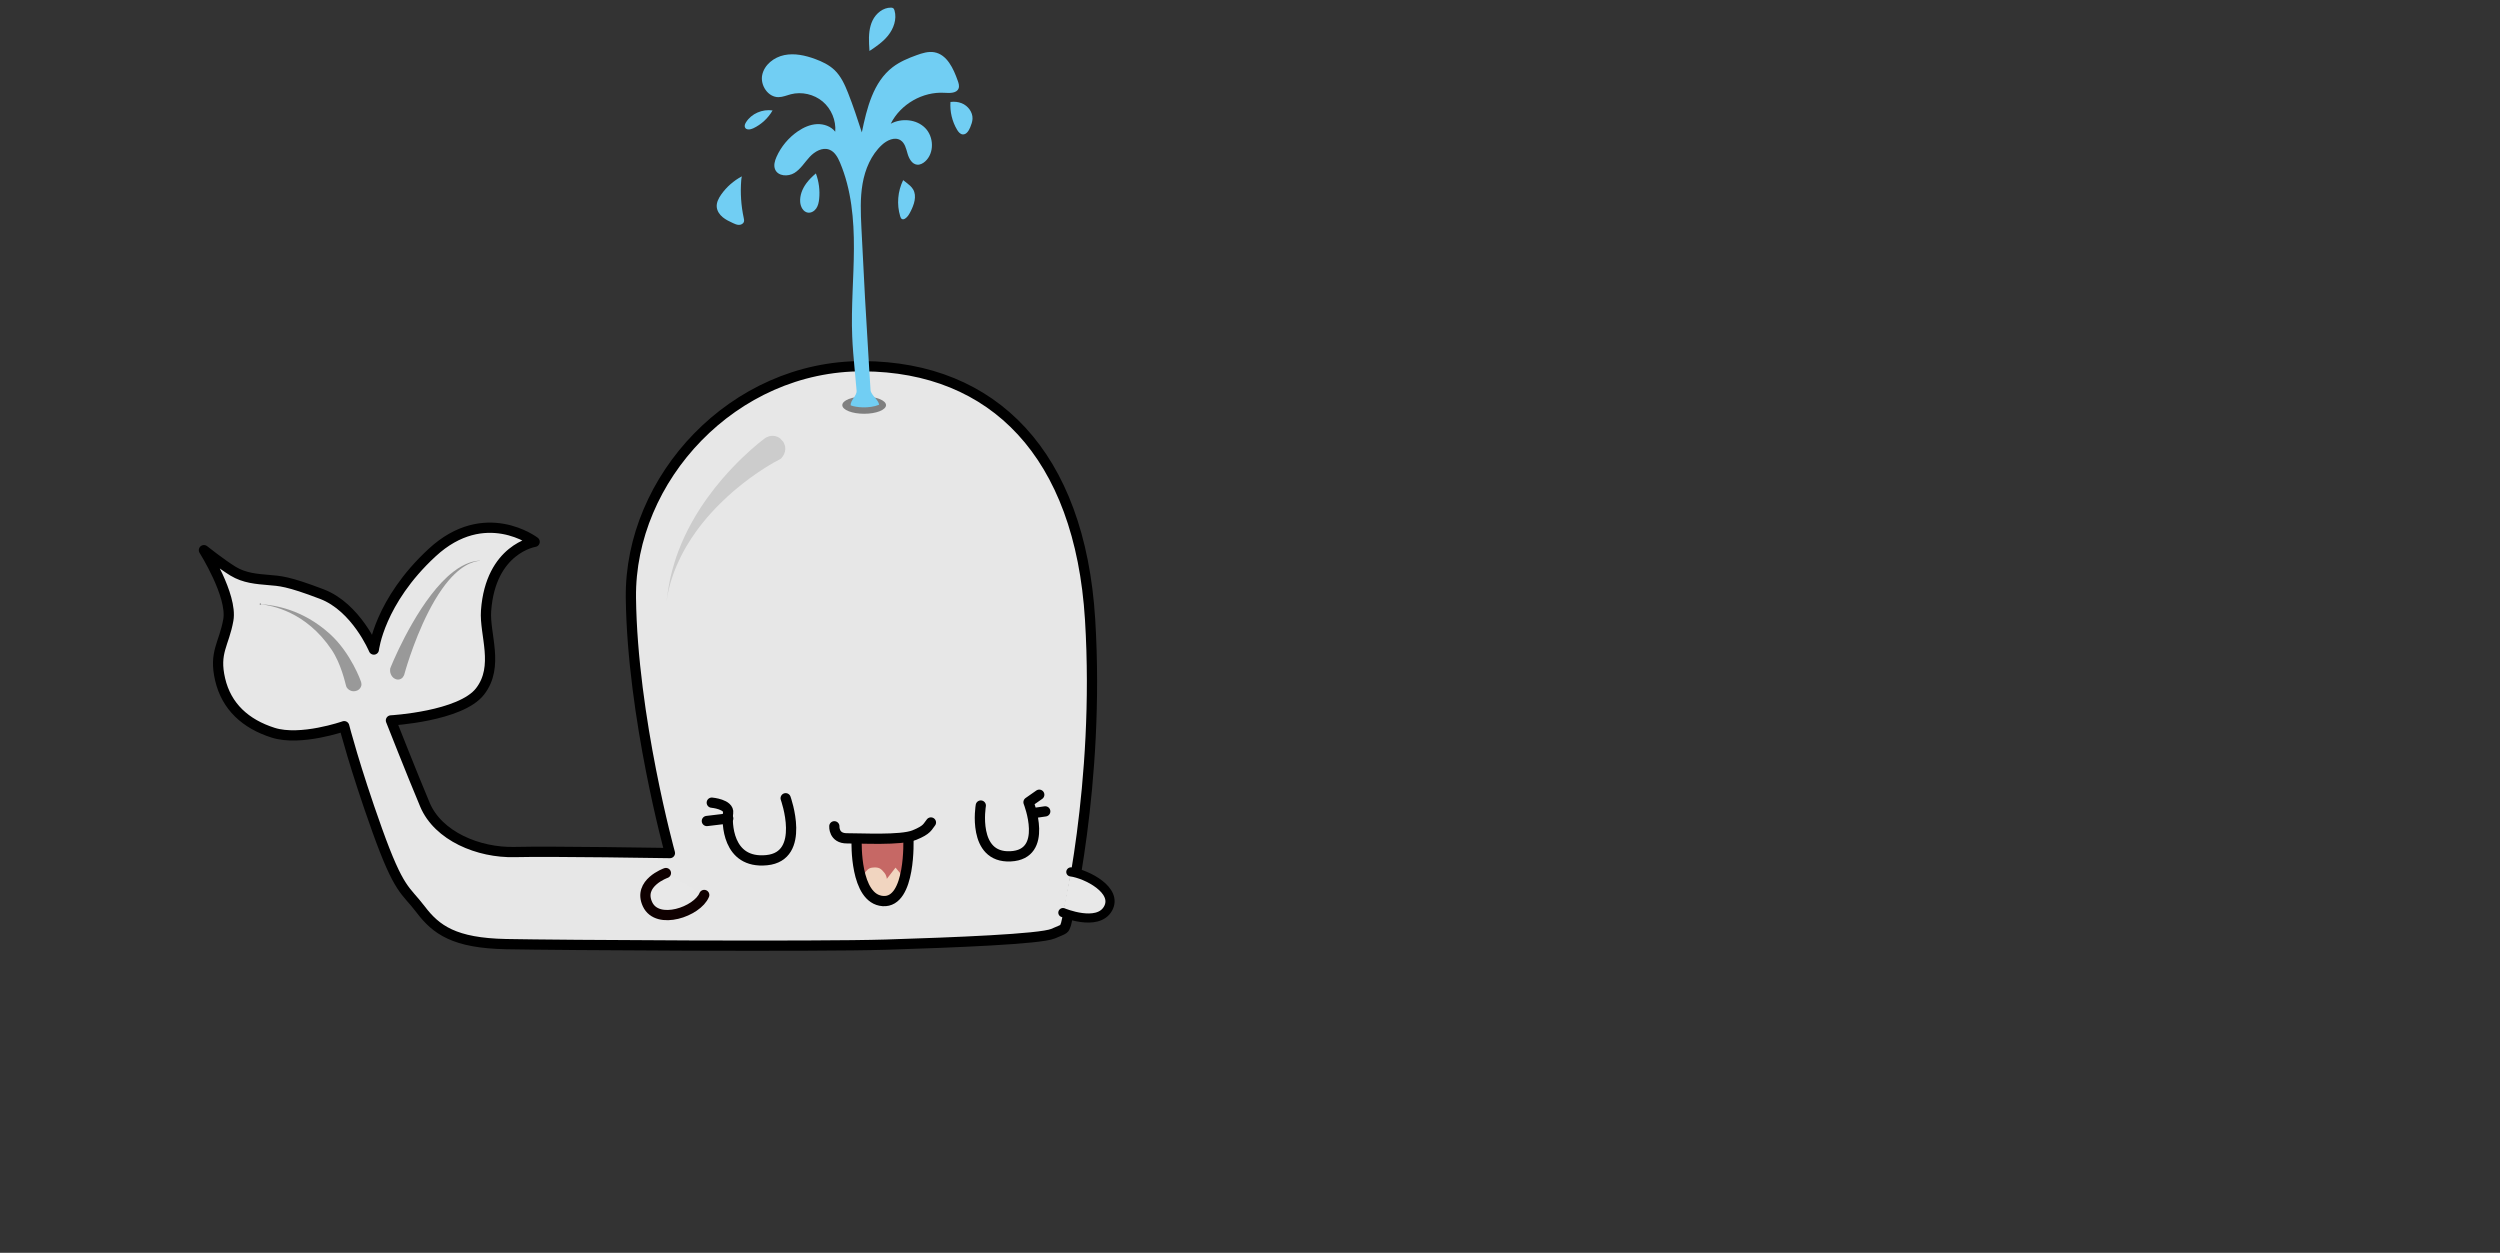<?xml version="1.0" encoding="UTF-8" standalone="no"?>
<!DOCTYPE svg PUBLIC "-//W3C//DTD SVG 1.1//EN" "http://www.w3.org/Graphics/SVG/1.1/DTD/svg11.dtd">
<svg width="100%" height="100%" viewBox="0 0 3093 1550" version="1.1" xmlns="http://www.w3.org/2000/svg" xmlns:xlink="http://www.w3.org/1999/xlink" xml:space="preserve" xmlns:serif="http://www.serif.com/" style="fill-rule:evenodd;clip-rule:evenodd;stroke-linecap:round;stroke-linejoin:round;stroke-miterlimit:1.5;">
    <rect x="0" y="0" width="3093" height="1550" fill="#333333" stroke="none"/>
    <g id="whale" transform="matrix(1,0,0,1,-510.025,-2216.42)">
        <g>
            <g>
                <g transform="matrix(1,0,0,1,678.844,2569.48)">
                    <path d="M1150.07,790.28C1150.07,790.28 1192.42,618.288 1179.86,413.496C1167.29,208.703 1060.08,100.955 899.289,100.031C738.495,99.107 609.874,238.958 611.723,386.688C613.572,534.417 660.008,702.362 660.008,702.362C660.008,702.362 512.831,699.953 467.987,701.076C423.143,702.198 373.252,681.409 356.875,642.432C340.497,603.456 314.841,538.245 314.841,538.245C314.841,538.245 401.095,533.374 425.136,502.335C449.178,471.296 430.426,431.777 432.548,402.542C438.134,325.571 492.643,317.291 492.643,317.291C492.643,317.291 431.182,270.201 365.732,330.703C300.281,391.206 293.703,450.563 293.703,450.563C293.703,450.563 271.935,398.206 229.388,381.971C186.841,365.737 177.469,365.721 163.258,364.495C149.047,363.268 133.581,362.188 119.526,353.625C105.471,345.063 83.477,327.599 83.477,327.599C83.477,327.599 119.015,383.797 113.679,413.953C108.344,444.109 95.664,453.783 103.51,487.514C111.357,521.246 135.07,542.633 169.101,553.451C203.133,564.268 257.023,545.367 257.023,545.367C257.023,545.367 270.148,596.753 297.737,673.729C325.325,750.706 332.479,746.953 351.63,772.143C370.781,797.333 393.26,813.737 457.273,815.003C521.286,816.268 842.815,818.279 927.192,815.651C1011.57,813.024 1118.2,808.789 1133.97,802.099C1149.75,795.409 1147.41,797.091 1150.07,790.28Z" style="fill:rgb(231,231,231);stroke:black;stroke-width:12.67px;"/>
                </g>
                <g transform="matrix(0.799,0,0,0.713,719.593,16.645)">
                    <ellipse cx="1075.8" cy="3788.23" rx="33.849" ry="14.992" style="fill:rgb(127,127,127);"/>
                </g>
                <g transform="matrix(0.299,0,0,0.299,1174.07,2224.23)">
                    <path d="M1758.34,401.019C1784.22,411.408 1804.4,437.563 1803.2,465.464C1802.65,477.691 1798.28,489.413 1793.64,500.767C1787.85,515.016 1777.51,531.61 1762.2,530.001C1751.86,528.852 1744.5,519.567 1739.22,510.65C1718.71,476.266 1709.25,435.632 1711.96,395.779C1727.63,393.757 1743.63,395.136 1758.34,401.019Z" style="fill:rgb(113,206,243);fill-rule:nonzero;"/>
                    <path d="M1742.16,308.167C1745.79,318.325 1749.42,329.541 1745.6,339.654C1737.93,360.063 1709.48,359.327 1687.73,357.903C1597.18,352.065 1505.48,404.651 1464.8,485.782C1510.21,461.649 1571.48,467.027 1607.52,503.662C1643.56,540.298 1645.58,607.179 1607.48,641.654C1598.24,649.974 1586.19,656.548 1573.83,655.306C1552.68,653.054 1540.46,630.301 1534.43,609.8C1528.46,589.298 1523.49,565.948 1505.57,554.318C1481.57,538.781 1449.35,553.996 1428.3,573.44C1383.66,614.672 1358.8,673.785 1348.32,733.679C1337.84,793.574 1340.55,854.802 1343.4,915.569C1352.68,1110.01 1363.39,1304.4 1375.62,1498.7C1377.41,1528.44 1379.3,1558.23 1381.27,1588.01C1382.61,1608.65 1415.07,1628.2 1416.49,1648.75C1375.29,1665.37 1321.33,1659.97 1299.08,1651.16C1297.19,1630.19 1325.42,1611.27 1323.54,1590.36C1320.83,1561.08 1318.16,1531.84 1315.54,1502.56C1315.45,1502.2 1315.45,1501.78 1315.4,1501.37C1311.27,1456.27 1307.18,1411.23 1305.38,1366.04C1300.46,1245.06 1311.91,1124.07 1312.42,1003C1312.97,882.013 1302.07,758.547 1255.05,647.033C1245.76,624.969 1233.12,601.663 1210.74,593.114C1182.1,582.174 1150.38,600.56 1129.47,623.084C1108.55,645.561 1092.28,673.325 1066.22,689.506C1040.11,705.64 998.602,703.433 986.467,675.21C979.342,658.662 984.858,639.54 992.12,623.084C1011.01,580.657 1041.86,543.654 1080.19,517.407C1103.73,501.272 1130.66,489.045 1159.16,487.528C1187.62,486.057 1217.63,496.446 1235.19,518.924C1239.01,472.176 1219.01,424.14 1183.16,393.94C1147.26,363.786 1096.51,352.248 1051.14,363.97C1034.36,368.337 1018.09,375.646 1000.76,375.875C957.232,376.473 924.32,327.059 932.915,284.448C941.511,241.837 981.732,210.625 1024.25,201.892C1066.86,193.112 1111.27,203.041 1152.04,218.026C1181.14,228.736 1209.91,242.388 1232.3,263.809C1258.86,289.367 1274.54,323.979 1288.1,358.178C1309.43,411.821 1327.31,466.751 1345.19,521.681C1365.87,422.026 1391.94,313.775 1472.7,251.858C1502.26,229.242 1537.15,214.671 1572.17,202.03C1595.57,193.572 1620.48,185.712 1645.03,190.078C1697.8,199.409 1724.37,257.695 1742.16,308.167Z" style="fill:rgb(113,206,243);fill-rule:nonzero;"/>
                    <path d="M1557.23,757.261C1573.83,785.438 1561.28,821.338 1546.2,850.343C1540.78,860.777 1534.71,871.533 1524.83,877.969C1521.06,880.543 1516.23,882.335 1512.05,880.589C1507.45,878.796 1505.34,873.556 1503.96,868.775C1489.02,819.775 1493.66,765.213 1516.19,719.2C1520.69,722.694 1525.1,726.141 1529.61,729.635C1539.95,737.724 1550.52,745.952 1557.23,757.261Z" style="fill:rgb(113,206,243);fill-rule:nonzero;"/>
                    <path d="M1480.61,17.704C1490.63,53.328 1476.84,92.262 1453.67,121.129C1432.66,147.099 1404.85,166.497 1376.77,184.838C1376.08,174.542 1375.44,164.245 1375.02,154.04C1373.69,121.45 1375.44,87.619 1389.73,58.339C1403.98,28.966 1433.31,5.017 1465.94,5.477C1468.79,5.569 1471.83,5.844 1474.22,7.316C1477.8,9.476 1479.46,13.705 1480.61,17.704Z" style="fill:rgb(113,206,243);fill-rule:nonzero;"/>
                    <path d="M1155.03,691.436C1167.57,725.084 1172.36,761.627 1168.59,797.343C1167.16,810.904 1164.36,824.877 1156.68,836.185C1148.96,847.539 1135.4,855.721 1121.88,853.698C1102.62,850.757 1091.64,829.474 1090.12,810.03C1088.05,782.45 1098.9,755.192 1115.22,732.852C1126.53,717.315 1140.36,703.893 1155.03,691.436Z" style="fill:rgb(113,206,243);fill-rule:nonzero;"/>
                    <path d="M865.85,480.036C888.282,443.814 933.972,424.646 975.848,430.851C957.462,462.982 929.008,489.275 895.499,504.995C883.961,510.42 866.862,512.718 861.667,501.089C858.587,494.285 861.943,486.379 865.85,480.036Z" style="fill:rgb(113,206,243);fill-rule:nonzero;"/>
                    <path d="M856.473,875.487C857.622,880.865 858.863,886.518 857.162,891.759C854.45,899.987 845.211,904.537 836.523,904.399C827.927,904.353 819.792,900.63 811.977,896.999C797.084,890.104 781.961,883.025 769.32,872.452C756.679,861.972 746.521,847.401 744.912,830.991C743.027,812.19 752.496,794.079 763.39,778.635C785.454,747.378 814.965,721.498 848.704,703.572C847.325,709.179 846.544,715.063 846.131,720.579C842.085,772.337 845.579,824.693 856.473,875.487Z" style="fill:rgb(113,206,243);fill-rule:nonzero;"/>
                </g>
                <g transform="matrix(-0.515,-0.718,0.734,-0.527,1644.38,4198.24)">
                    <path d="M664.75,712.527C664.75,712.527 619.994,739.401 632.303,765.721C644.612,792.042 689.244,769.781 704.508,753.853" style="fill:rgb(232,232,232);stroke:black;stroke-width:12.67px;stroke-linecap:butt;"/>
                </g>
                <g transform="matrix(0.96,0,-0.086,1.104,520.343,-1328.26)">
                    <path d="M1196.29,3884.53C1196.33,3883.6 1196.52,3878.89 1197.05,3872.88C1197.06,3872.73 1197.7,3865.83 1198.57,3860.11C1198.68,3859.39 1200.76,3844.89 1206.48,3828.36C1222.76,3781.35 1254.81,3747.82 1267.97,3734.67C1283.71,3718.93 1297.83,3708.16 1304.54,3703.4C1306.39,3702.09 1307.66,3701.25 1307.69,3701.24C1309.68,3700.59 1311.55,3699.59 1313.68,3699.3C1315.75,3699.01 1317.96,3699.12 1320.06,3699.55C1322.16,3699.98 1324.24,3700.76 1326.05,3701.85C1326.07,3701.86 1330.9,3706.04 1330.9,3706.05C1331.81,3707.84 1333.12,3709.54 1333.62,3711.42C1334.11,3713.25 1334.16,3715.16 1333.82,3716.96C1333.48,3718.75 1332.74,3720.51 1331.63,3722C1329.72,3724.57 1329.77,3724.7 1326.65,3726.12C1323.53,3727.55 1298.73,3739.42 1272.08,3760.74C1264.58,3766.74 1249.3,3779.5 1234.78,3796.85C1232.35,3799.76 1223.26,3810.97 1216.04,3823.51C1206.56,3839.99 1202.9,3852.13 1201.9,3855.34C1197.31,3870.03 1196.69,3879.05 1196.29,3884.53Z" style="fill:rgb(204,204,204);"/>
                </g>
                <g transform="matrix(1,0,0,1,514.012,-968.893)">
                    <path d="M1055.8,4223.01L1062.24,4250.9L1062.24,4269.23L1069.02,4288.24L1088,4300.17L1106.2,4292.07L1116.22,4261.59L1119.99,4223.01L1055.8,4223.01Z" style="fill:rgb(198,104,101);stroke:white;stroke-width:0.5px;stroke-linejoin:bevel;"/>
                </g>
                <g transform="matrix(1,0,0,1,512.428,-971.75)">
                    <path d="M1063.82,4276.25C1063.82,4276.25 1067.7,4262.61 1076.41,4261.63C1085.13,4260.65 1087.33,4262.66 1091.59,4267.78C1094.81,4271.66 1094.74,4275.54 1094.74,4275.54L1105.55,4261.59L1111.23,4268.36L1110.84,4284.66L1096.04,4298.73L1076.59,4294.18L1063.82,4276.25Z" style="fill:rgb(241,213,192);"/>
                </g>
                <g transform="matrix(1,0,0,1,678.844,2569.48)">
                    <path d="M891.002,687.841C891.002,687.841 888.583,759.251 923.514,761.736C958.444,764.222 955.071,684.639 955.071,684.639" style="fill:none;stroke:black;stroke-width:12.67px;"/>
                </g>
                <g transform="matrix(1,0,0,1,678.844,2569.48)">
                    <path d="M863.424,669.211C863.424,669.211 862.407,684.244 879.128,684.124C895.849,684.005 945.644,686.89 962.309,680.166C978.974,673.442 978.593,669.639 982.92,664.511" style="fill:none;stroke:black;stroke-width:12.67px;"/>
                </g>
                <g transform="matrix(1,0,0,1,678.844,2569.48)">
                    <path d="M1124.36,650.766L1110.12,652.837" style="fill:none;stroke:black;stroke-width:12.67px;"/>
                </g>
                <g transform="matrix(1,0,0,1,678.844,2569.48)">
                    <path d="M1044.62,643.544C1044.62,643.544 1033.49,708.703 1081.41,706.4C1129.32,704.098 1103.65,639.451 1103.65,639.451L1116.95,630.154" style="fill:none;stroke:black;stroke-width:12.67px;"/>
                </g>
                <g transform="matrix(1,0,0,1,678.844,2569.48)">
                    <path d="M705.709,662.693L732.158,659.522" style="fill:none;stroke:black;stroke-width:12.67px;"/>
                </g>
                <g transform="matrix(1,0,0,1,678.844,2569.48)">
                    <path d="M655.052,727.065C655.052,727.065 619.994,739.401 632.303,765.721C644.612,792.042 693.98,774.82 702.451,754.195" style="fill:rgb(232,232,232);stroke:rgb(15,0,0);stroke-width:12.67px;"/>
                </g>
                <g transform="matrix(1,0.106,0,1.144,678.844,2475.52)">
                    <path d="M331.239,472.606C331.249,472.583 331.248,472.585 331.237,472.616C331.237,472.614 331.238,472.61 331.239,472.606ZM331.239,472.606C331.165,472.783 330.467,474.446 329.351,475.646C328.981,476.043 326.85,478.333 323.196,478.494C322.639,478.518 319.427,478.659 316.65,476.089C316.252,475.721 313.959,473.598 313.802,469.935C313.704,467.639 313.796,467.616 314.731,465.519C321.97,449.3 353.317,385.239 391.928,355.593C406.805,344.171 418.176,341.376 424.556,340.467C424.719,340.444 424.906,340.488 425.045,340.402C425.052,340.398 425.232,340.714 425.066,340.536C417.025,342.066 399.574,346.942 378.157,375.371C353.476,408.132 337.511,453.532 333.185,466.519C331.974,470.155 331.289,472.422 331.239,472.606Z" style="fill:rgb(153,153,153);"/>
                </g>
                <g transform="matrix(1.085,0.093,-0.086,0.996,696.577,2554)">
                    <path d="M157.414,396.833C171.388,396.822 203.99,398.057 238.154,426.425C263.913,447.815 277.919,481.702 278.008,482.136C278.245,483.284 278.701,484.409 278.709,485.581C278.733,489.205 276.566,491.412 276.191,491.795C273.568,494.467 270.391,494.481 269.839,494.483C266.225,494.499 264.009,492.34 263.625,491.965C261.675,490.065 261.953,489.85 260.981,487.303C260.199,485.255 253.627,461.975 241.604,445.685C208.351,400.629 168.76,397.625 157.411,396.968C155.01,400.783 155.087,392.872 157.414,396.833Z" style="fill:rgb(153,153,153);"/>
                </g>
                <g transform="matrix(1,0,0,1,678.844,2569.48)">
                    <path d="M803.202,634.524C803.202,634.524 829.019,706.283 779.723,711.152C730.428,716.02 730.366,663.477 731.999,652.684C733.632,641.891 711.788,639.994 711.788,639.994" style="fill:none;stroke:black;stroke-width:12.67px;"/>
                </g>
            </g>
        </g>
    </g>
</svg>
